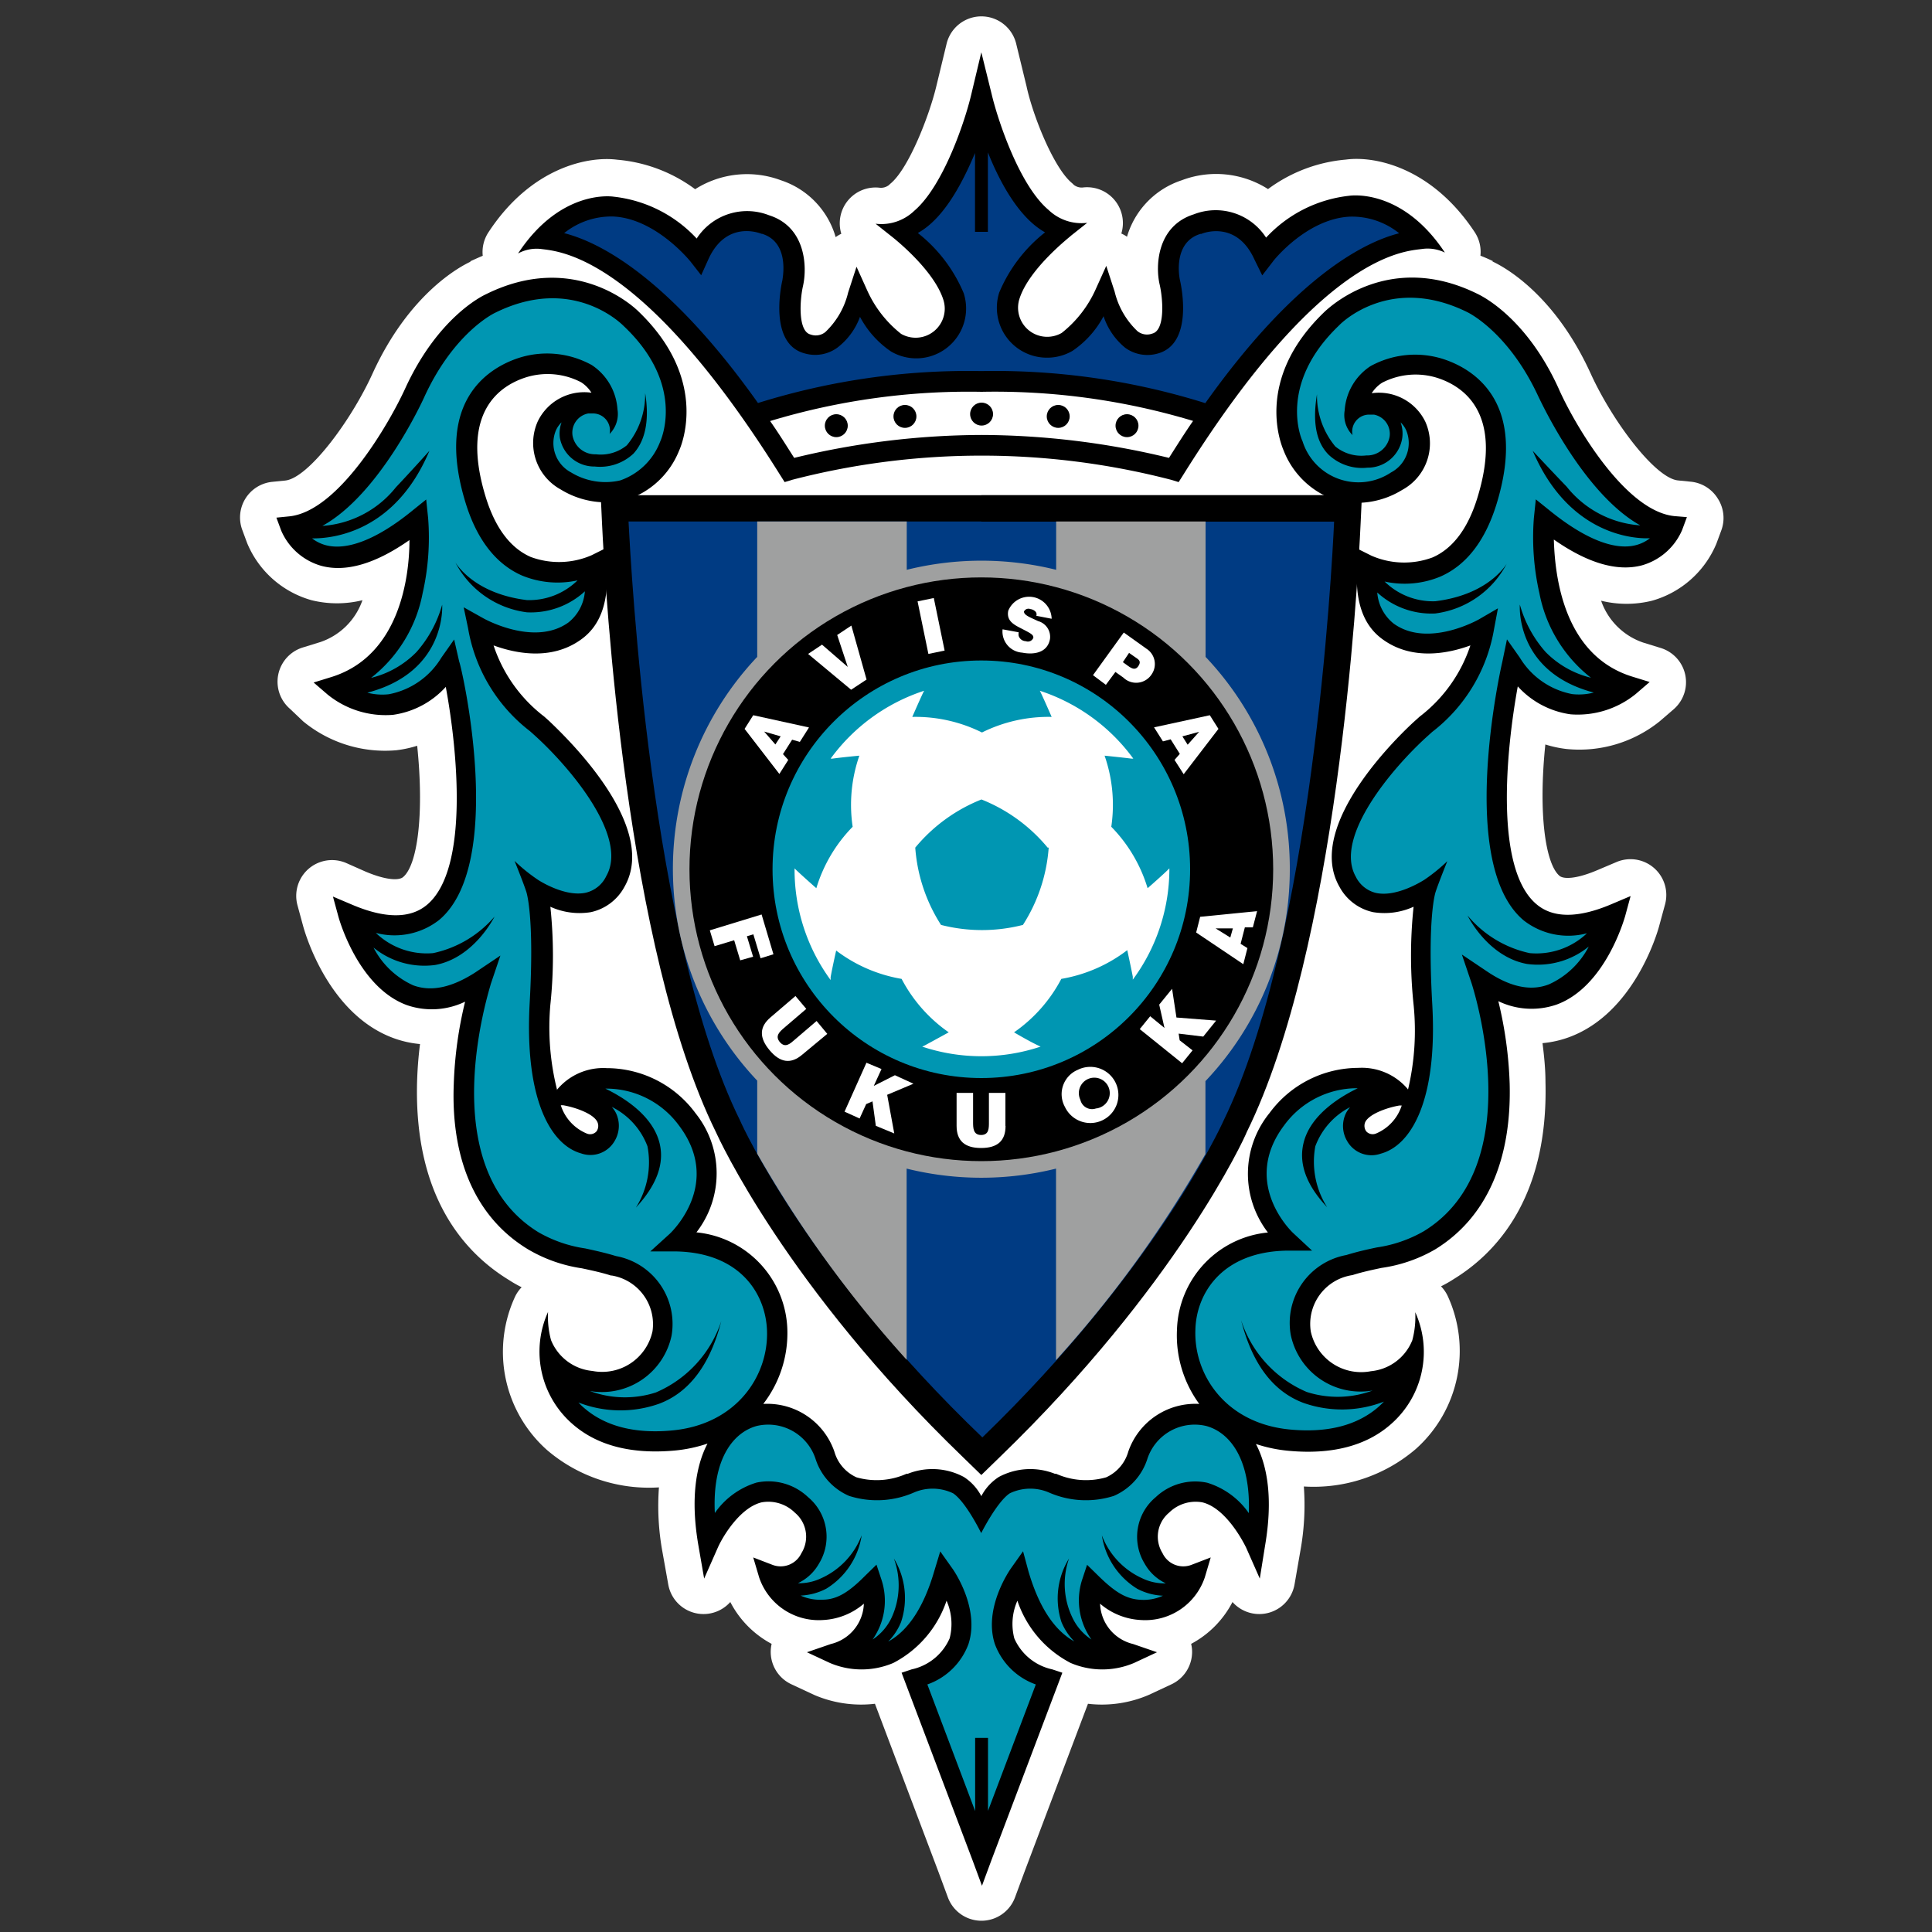 <svg id="レイヤー_1" data-name="レイヤー 1" xmlns="http://www.w3.org/2000/svg" viewBox="0 0 150 150"><rect x="0" y="0" width="150" height="150" fill="#333333" stroke="none"/><defs><style>.cls-1{fill:#fff;}.cls-2{fill:#0096b2;}.cls-3{fill:#003b83;}.cls-4{fill:#9fa0a0;}</style></defs><title>名称未設定-17</title><path class="cls-1" d="M133.37,38.71a2.78,2.78,0,0,0-2.09-1.31l-1-.1c-1.78-.18-5.11-4.62-6.79-8.32-2.87-6.28-6.87-8.34-7.64-8.69l0.09,0c-0.32-.16-0.65-0.3-1-0.44a2.77,2.77,0,0,0-.44-1.82c-3.35-5.07-7.8-5.94-10-5.64a11.84,11.84,0,0,0-6.05,2.29A7.52,7.52,0,0,0,91.74,14a6.55,6.55,0,0,0-4.24,4.38,2.82,2.82,0,0,0-.44-0.25,2.78,2.78,0,0,0-2.93-3.58,1,1,0,0,1-.75-0.19l0.09,0.1a2.74,2.74,0,0,0-.27-0.27c-1.39-1.17-3-5.17-3.5-7.49L78.9,3.41a2.78,2.78,0,0,0-5.41,0L72.69,6.72C72.14,9,70.58,13,69.19,14.21a2.79,2.79,0,0,0-.28.27l0.09-.1a1,1,0,0,1-.75.19,2.78,2.78,0,0,0-2.93,3.58,2.8,2.8,0,0,0-.44.26A6.54,6.54,0,0,0,60.64,14a7.52,7.52,0,0,0-6.67.69,11.83,11.83,0,0,0-6.05-2.29c-2.23-.29-6.68.57-10,5.64a2.78,2.78,0,0,0-.44,1.82c-0.32.13-.64,0.28-1,0.44l0.09,0c-0.77.35-4.77,2.42-7.64,8.69-1.68,3.7-5,8.14-6.79,8.32l-1,.1a2.78,2.78,0,0,0-2.32,3.76l0.37,1a7.65,7.65,0,0,0,5,4.43,8.23,8.23,0,0,0,3.95,0,5.24,5.24,0,0,1-3.27,3.25l-1.36.42a2.78,2.78,0,0,0-1,4.76L23.53,56a10,10,0,0,0,7.23,2.25,8.8,8.8,0,0,0,1.63-.35c0.56,5.42,0,9.3-1.1,10.2-0.29.25-1.23,0.28-2.91-.43L26.87,67a2.78,2.78,0,0,0-3.77,3.3l0.43,1.58c0.19,0.7,2,6.86,7,8.71a8.1,8.1,0,0,0,2.08.47c-0.12.94-.2,1.94-0.23,3C32.16,93,36.12,97.3,39.5,99.37a9.48,9.48,0,0,0,1,.57,2.78,2.78,0,0,0-.5.71,10.2,10.2,0,0,0,2.47,11.93,12.18,12.18,0,0,0,8.69,2.9,19.79,19.79,0,0,0,.27,5L51.88,123a2.78,2.78,0,0,0,4.82,1.38,7.68,7.68,0,0,0,3.21,3.25,2.77,2.77,0,0,0,1.54,3.14l1.78,0.83a9.21,9.21,0,0,0,4.7.68l4.93,13.05,0.74,2a2.78,2.78,0,0,0,5.2,0l0.74-2,4.93-13.05a9.21,9.21,0,0,0,4.7-.68l1.78-.83a2.78,2.78,0,0,0,1.6-2.67,2.74,2.74,0,0,0-.07-0.47,7.67,7.67,0,0,0,3.21-3.25,2.78,2.78,0,0,0,4.82-1.38l0.45-2.59a19.85,19.85,0,0,0,.27-5,12.18,12.18,0,0,0,8.68-2.9,10.2,10.2,0,0,0,2.47-11.93,2.78,2.78,0,0,0-.5-0.71,9.39,9.39,0,0,0,1-.57c3.37-2.07,7.34-6.41,7.11-15.31,0-1-.11-2.06-0.23-3a8.11,8.11,0,0,0,2.08-.47c5-1.85,6.82-8,7-8.71l0.43-1.58a2.78,2.78,0,0,0-3.77-3.3l-1.51.64c-1.68.71-2.62,0.68-2.91,0.43-1.08-.91-1.66-4.78-1.1-10.2a8.79,8.79,0,0,0,1.63.35A9.94,9.94,0,0,0,128.86,56l1.08-.93a2.78,2.78,0,0,0-1-4.76l-1.36-.42a5.24,5.24,0,0,1-3.27-3.25,8.23,8.23,0,0,0,3.95,0,7.66,7.66,0,0,0,5-4.43l0.37-1A2.78,2.78,0,0,0,133.37,38.71Z"/><path d="M130,40.07c-3.89-.39-7.85-7.3-9-9.93-2.52-5.53-6-7.18-6.26-7.31-6.82-3.39-11.47,1-11.82,1.3h0C97.2,29.53,99.57,34.75,99.67,35a6.59,6.59,0,0,0,4.11,3.86,6.72,6.72,0,0,0,5.08-.82,4.11,4.11,0,0,0,1.81-5.28,4,4,0,0,0-4.17-2.23,2.64,2.64,0,0,1,.8-0.81,5.63,5.63,0,0,1,4.23-.4c2.06,0.64,5.22,2.71,3.17,9.34-0.73,2.37-1.9,3.93-3.48,4.62a6.33,6.33,0,0,1-4.75-.14l-1-.5-0.09,1.15c-0.22,2.84.43,4.76,2,5.87,2.3,1.65,5.09,1.07,6.78.45a11.5,11.5,0,0,1-3.94,5.53l-0.4.36c-0.88.8-8.57,8-5.84,12.82a3.9,3.9,0,0,0,2.63,2,5.47,5.47,0,0,0,3.14-.42,36.26,36.26,0,0,0,0,7.6,19.92,19.92,0,0,1-.44,6.63l0-.06a4.66,4.66,0,0,0-3.84-1.66,8.58,8.58,0,0,0-6.9,3.5,7.47,7.47,0,0,0-.13,9.28,7.82,7.82,0,0,0-7.06,7.55A9,9,0,0,0,93.11,109a5.51,5.51,0,0,0-5.51,3.7,3.12,3.12,0,0,1-1.72,2,5.69,5.69,0,0,1-3.89-.28l-0.05,0-0.05,0a5.17,5.17,0,0,0-4.34.25,3.93,3.93,0,0,0-1.36,1.49,3.93,3.93,0,0,0-1.36-1.49,5.17,5.17,0,0,0-4.34-.25l-0.05,0-0.05,0a5.69,5.69,0,0,1-3.89.28,3.12,3.12,0,0,1-1.72-2,5.51,5.51,0,0,0-5.52-3.7,9,9,0,0,0,1.87-5.77,7.82,7.82,0,0,0-7.06-7.55A7.47,7.47,0,0,0,54,86.43a8.58,8.58,0,0,0-6.9-3.5,4.66,4.66,0,0,0-3.84,1.66l0,0.06A19.91,19.91,0,0,1,42.73,78a36.22,36.22,0,0,0,0-7.6,5.47,5.47,0,0,0,3.14.42,3.9,3.9,0,0,0,2.63-2c2.73-4.84-5-12-5.84-12.82l-0.4-.36a11.5,11.5,0,0,1-3.94-5.53c1.7,0.62,4.48,1.2,6.78-.45,1.56-1.11,2.21-3,2-5.87L46.95,42.6l-1,.5a6.33,6.33,0,0,1-4.75.14c-1.57-.69-2.74-2.24-3.48-4.62-2.05-6.63,1.1-8.7,3.17-9.34a5.63,5.63,0,0,1,4.23.4,2.63,2.63,0,0,1,.8.81,4,4,0,0,0-4.17,2.23A4.11,4.11,0,0,0,43.53,38a6.72,6.72,0,0,0,5.08.82A6.59,6.59,0,0,0,52.72,35c0.1-.22,2.48-5.44-3.18-10.85h0c-0.35-.34-5-4.69-11.82-1.3-0.28.13-3.73,1.79-6.26,7.31-1.2,2.63-5.15,9.54-9,9.93l-1,.1,0.37,1a4.83,4.83,0,0,0,3.11,2.74c1.92,0.52,4.22-.16,6.85-2,0,2.85-.75,9-6.08,10.64l-1.36.42,1.08,0.93a7.14,7.14,0,0,0,5.08,1.58,6.79,6.79,0,0,0,4.1-2.17c0.91,4.9,1.83,14.17-1.46,16.92-1.29,1.08-3.24,1.08-5.79,0l-1.51-.64,0.43,1.58c0.06,0.22,1.54,5.45,5.29,6.84a5.94,5.94,0,0,0,4.54-.26,31.22,31.22,0,0,0-.88,6.4C35,90.13,37,94.58,41,97a11.5,11.5,0,0,0,4.17,1.47c0.74,0.16,1.51.32,2.26,0.56h0.06a3.83,3.83,0,0,1,3.17,4.33,4,4,0,0,1-4.67,3.08,3.85,3.85,0,0,1-3.21-2.4,7,7,0,0,1-.23-2.18,7.45,7.45,0,0,0,1.83,8.64c1.95,1.75,4.67,2.42,8,2.12a11.18,11.18,0,0,0,2.55-.54c-0.92,1.76-1.32,4.34-.71,7.89l0.45,2.59,1.06-2.4c0.37-.84,1.72-3.12,3.41-3.52a2.93,2.93,0,0,1,2.58.81,2.42,2.42,0,0,1,.5,3.14,1.78,1.78,0,0,1-2.23.91l-1.51-.58,0.46,1.55a4.88,4.88,0,0,0,4.93,3.31,5.27,5.27,0,0,0,3.2-1.27,3.34,3.34,0,0,1-2.56,3.13l-1.86.64,1.78,0.83a6.28,6.28,0,0,0,4.93,0,8.49,8.49,0,0,0,4.13-4.83,4.45,4.45,0,0,1,.24,2.92,4.18,4.18,0,0,1-2.95,2.41l-0.78.26,0.29,0.77,5.21,13.77,0.74,2,0.74-2,5.21-13.77,0.29-.77-0.78-.26a4.18,4.18,0,0,1-2.95-2.41,4.45,4.45,0,0,1,.24-2.92,8.49,8.49,0,0,0,4.13,4.83,6.28,6.28,0,0,0,4.93,0l1.78-.83-1.86-.64a3.34,3.34,0,0,1-2.56-3.13,5.27,5.27,0,0,0,3.2,1.27,4.88,4.88,0,0,0,4.93-3.31L94,120.92l-1.51.58a1.78,1.78,0,0,1-2.23-.91,2.42,2.42,0,0,1,.5-3.14,2.93,2.93,0,0,1,2.58-.81c1.69,0.4,3,2.68,3.41,3.52l1.06,2.4L98.22,120c0.61-3.56.21-6.13-.71-7.89a11.19,11.19,0,0,0,2.54.53c3.33,0.31,6.06-.37,8-2.12a7.45,7.45,0,0,0,1.83-8.64,7,7,0,0,1-.23,2.18,3.85,3.85,0,0,1-3.21,2.4,4,4,0,0,1-4.67-3.08A3.83,3.83,0,0,1,105,99H105c0.75-.24,1.51-0.4,2.26-0.56A11.5,11.5,0,0,0,111.43,97c3.94-2.42,5.94-6.87,5.78-12.87a31.19,31.19,0,0,0-.88-6.4,5.94,5.94,0,0,0,4.54.26c3.76-1.39,5.23-6.62,5.3-6.84l0.43-1.58-1.51.64c-2.55,1.08-4.5,1.09-5.79,0-3.29-2.75-2.36-12-1.46-16.92a6.79,6.79,0,0,0,4.1,2.17A7.14,7.14,0,0,0,127,53.88l1.08-.93-1.36-.42c-5.32-1.65-6-7.79-6.08-10.64,2.63,1.84,4.93,2.51,6.85,2a4.83,4.83,0,0,0,3.11-2.74l0.37-1ZM46.32,87.83a0.66,0.66,0,0,1-.78.17,3.53,3.53,0,0,1-2-2.19l0.17,0c0.91,0.15,2.34.64,2.66,1.28A0.73,0.73,0,0,1,46.32,87.83ZM106.85,88a0.67,0.67,0,0,1-.78-0.17,0.73,0.73,0,0,1-.07-0.72c0.32-.64,1.75-1.13,2.66-1.28l0.17,0A3.53,3.53,0,0,1,106.85,88Z"/><path d="M108.89,38l0,0h0Z"/><path d="M43.54,38h0l0,0Z"/><path class="cls-2" d="M119,35s1.37,1.47,2.64,2.79a8,8,0,0,0,5.71,3c-4.44-2.48-7.75-9.69-7.91-10-2.31-5-5.44-6.51-5.47-6.53h0c-6-3-9.85.83-10,1h0c-4.8,4.58-2.92,8.85-2.84,9A4.55,4.55,0,0,0,108,36.68h0a2.58,2.58,0,0,0,1.19-3.24,2,2,0,0,0-.45-0.65,2.5,2.5,0,0,1,.13,1.21,2.71,2.71,0,0,1-2.71,2.31,3.78,3.78,0,0,1-3-1c-1-1-1.26-2.57-.91-4.7a6.17,6.17,0,0,0,1.42,4.05,3.19,3.19,0,0,0,2.41.7,1.77,1.77,0,0,0,1.81-1.46,1.52,1.52,0,0,0-1.22-1.71h-0.4a1.32,1.32,0,0,0-1.26,1.59,2.19,2.19,0,0,1-.61-1.91,4.46,4.46,0,0,1,2-3.44,7.18,7.18,0,0,1,5.57-.58c2.12,0.66,6.76,3.08,4.21,11.32-0.88,2.83-2.34,4.72-4.36,5.6a7.23,7.23,0,0,1-4.32.38,5.35,5.35,0,0,0,3.94,1.53c3.72-.46,5.2-2.37,5.54-2.91l0.09-.15-0.09.15a7.31,7.31,0,0,1-5.55,3.86,6.2,6.2,0,0,1-4.5-1.63,3.41,3.41,0,0,0,1.28,2.42c2.66,1.91,6.57-.31,6.61-0.33l1.48-.86L116,48.83a12.76,12.76,0,0,1-4.81,8l-0.4.36c-2.67,2.42-7.25,7.8-5.53,10.87a2.36,2.36,0,0,0,1.58,1.27c1.65,0.35,3.69-1,3.71-1a13.33,13.33,0,0,0,1.82-1.47s-0.71,1.76-.91,2.39c0,0-.65,1.83-0.26,8.71,0.43,7.6-1.7,11-4,11.61a2.17,2.17,0,0,1-2.62-1,2.28,2.28,0,0,1-.07-2.16,2.44,2.44,0,0,1,.31-0.45A5.63,5.63,0,0,0,102.12,89a6.6,6.6,0,0,0,.92,4.73c-1.61-1.71-2.23-3.38-1.83-5,0.53-2.17,2.82-3.57,4.21-4.24h-0.1a7,7,0,0,0-5.61,2.87c-3.38,4.48.55,8.25,0.72,8.4l1.44,1.34-2,0c-5.05.1-7,3.38-7.06,6.15-0.13,3.5,2.36,7.28,7.37,7.74,2.88,0.27,5.17-.32,6.81-1.73,0.16-.14.31-0.29,0.46-0.44a9,9,0,0,1-6.28.09c-2.33-.89-3.94-3-4.81-6.41a9.11,9.11,0,0,0,5.09,5.57,7.82,7.82,0,0,0,5.12-.11,5.53,5.53,0,0,1-6.36-4.34,5.36,5.36,0,0,1,4.32-6.18c0.81-.25,1.6-0.43,2.37-0.59a10.28,10.28,0,0,0,3.63-1.25h0c8.38-5.13,3.76-19.13,3.72-19.27l-0.75-2.22,1.95,1.31c1.79,1.21,3.41,1.56,4.82,1a6.47,6.47,0,0,0,3.08-2.93,6.24,6.24,0,0,1-4.8,1.35c-3-.55-4.55-3.63-4.61-3.76A8.65,8.65,0,0,0,118.76,74a5.7,5.7,0,0,0,4.45-1.54,5.63,5.63,0,0,1-4.91-1c-5.19-4.34-1.81-19.44-1.66-20.08L117,49.64l1,1.42a6.08,6.08,0,0,0,4.07,2.83,4.57,4.57,0,0,0,1.67-.12C117.62,52.16,118,47,118,46.94a9.32,9.32,0,0,0,2,3.68,7.39,7.39,0,0,0,3.52,2,10.93,10.93,0,0,1-4-6.56,19.53,19.53,0,0,1-.43-5.84l0.15-1.45,1.13,0.91c2.69,2.17,5,3.08,6.66,2.64a3,3,0,0,0,1.07-.53C126.55,41.85,121.71,41.34,119,35Z"/><path class="cls-2" d="M52.49,97.16l-2,0L52,95.79c0.17-.16,4.1-3.92.72-8.4a7,7,0,0,0-5.61-2.87H47c1.39,0.67,3.68,2.07,4.21,4.24,0.39,1.59-.23,3.26-1.84,5A6.6,6.6,0,0,0,50.27,89a5.63,5.63,0,0,0-2.77-3.06,2.43,2.43,0,0,1,.31.45,2.29,2.29,0,0,1-.07,2.16,2.17,2.17,0,0,1-2.62,1c-2.27-.63-4.4-4-4-11.61,0.39-6.88-.26-8.71-0.26-8.71-0.2-.63-0.91-2.39-0.91-2.39a13.36,13.36,0,0,0,1.82,1.47s2.05,1.36,3.71,1A2.36,2.36,0,0,0,47.08,68c1.73-3.06-2.86-8.45-5.53-10.87l-0.4-.36a12.76,12.76,0,0,1-4.81-8L36,47.15,37.52,48s3.94,2.24,6.61.33a3.41,3.41,0,0,0,1.28-2.42,6.2,6.2,0,0,1-4.5,1.63,7.31,7.31,0,0,1-5.55-3.86l-0.09-.15,0.09,0.15c0.35,0.54,1.83,2.45,5.54,2.91a5.35,5.35,0,0,0,3.94-1.53,7.23,7.23,0,0,1-4.32-.38c-2-.88-3.48-2.76-4.36-5.6-2.55-8.24,2.1-10.66,4.21-11.32a7.18,7.18,0,0,1,5.57.58,4.46,4.46,0,0,1,2,3.44,2.19,2.19,0,0,1-.61,1.91,1.32,1.32,0,0,0-1.26-1.59h-0.4a1.52,1.52,0,0,0-1.22,1.71,1.77,1.77,0,0,0,1.81,1.46,3.19,3.19,0,0,0,2.41-.7,6.17,6.17,0,0,0,1.42-4.05c0.35,2.13,0,3.71-.91,4.7a3.78,3.78,0,0,1-3,1A2.71,2.71,0,0,1,43.47,34a2.51,2.51,0,0,1,.13-1.21,2,2,0,0,0-.45.65,2.58,2.58,0,0,0,1.19,3.24h0a5.12,5.12,0,0,0,3.81.62,5.1,5.1,0,0,0,3.1-3c0.08-.17,2-4.44-2.84-9h0c-0.16-.16-4-4-10-1h0s-3.16,1.48-5.47,6.53c-0.16.36-3.48,7.56-7.91,10a8,8,0,0,0,5.71-3C32,36.5,33.34,35,33.34,35c-2.66,6.31-7.5,6.82-9.11,6.8a3,3,0,0,0,1.07.53c1.67,0.44,4-.48,6.66-2.64l1.13-.91,0.15,1.45a19.54,19.54,0,0,1-.43,5.84,10.94,10.94,0,0,1-4,6.56,7.39,7.39,0,0,0,3.52-2,9.32,9.32,0,0,0,2-3.68c0,0.05.36,5.22-5.81,6.83a4.57,4.57,0,0,0,1.67.12,6.08,6.08,0,0,0,4.07-2.83l1-1.42,0.39,1.71C35.9,52,39.28,67.09,34.09,71.43a5.63,5.63,0,0,1-4.91,1A5.7,5.7,0,0,0,33.63,74a8.65,8.65,0,0,0,4.77-2.84c-0.07.13-1.63,3.21-4.61,3.76A6.24,6.24,0,0,1,29,73.57a6.47,6.47,0,0,0,3.08,2.93c1.41,0.52,3,.17,4.82-1l1.95-1.31-0.75,2.22c0,0.14-4.66,14.14,3.72,19.27h0a10.29,10.29,0,0,0,3.63,1.25c0.77,0.17,1.56.34,2.37,0.59a5.36,5.36,0,0,1,4.32,6.18A5.53,5.53,0,0,1,45.8,108a7.82,7.82,0,0,0,5.12.11A9.11,9.11,0,0,0,56,102.57c-0.86,3.37-2.48,5.53-4.81,6.41a9,9,0,0,1-6.28-.09c0.14,0.15.29,0.3,0.46,0.44,1.64,1.41,3.93,2,6.81,1.73,5-.46,7.49-4.24,7.37-7.74C59.46,100.53,57.54,97.26,52.49,97.16Z"/><path class="cls-2" d="M93.64,110.71a3.87,3.87,0,0,0-4.56,2.56,4.68,4.68,0,0,1-2.6,2.87,7.14,7.14,0,0,1-5.08-.28,3.68,3.68,0,0,0-3,.08c-1,.66-2.22,3.09-2.22,3.09S75,116.61,74,115.94a3.68,3.68,0,0,0-3-.08,7.14,7.14,0,0,1-5.08.28,4.68,4.68,0,0,1-2.6-2.87,3.87,3.87,0,0,0-4.56-2.56c-1.81.49-3.47,2.53-3.26,6.76a6.11,6.11,0,0,1,3.23-2.36,4.46,4.46,0,0,1,4,1.12,4,4,0,0,1,.86,5.16,3.68,3.68,0,0,1-1.64,1.53,3.92,3.92,0,0,0,1.77-.37,6,6,0,0,0,3.18-3.35,5.9,5.9,0,0,1-2.74,4.14,4.72,4.72,0,0,1-2,.54,3.59,3.59,0,0,0,1.68.32c1.09,0,2-.52,3.3-1.83l0.91-.89,0.4,1.21a5.22,5.22,0,0,1-.7,4.6,4.11,4.11,0,0,0,1.46-1.67A6,6,0,0,0,69.4,121a5.9,5.9,0,0,1,.56,4.93,4.64,4.64,0,0,1-1,1.52c1.56-.85,2.76-2.68,3.57-5.45L73,120.45l0.95,1.34c0.09,0.12,2.15,3.09,1.24,5.86A5.26,5.26,0,0,1,72,130.78l3.71,9.83v-5.68h1v5.66l3.71-9.81a5.26,5.26,0,0,1-3.18-3.14c-0.91-2.78,1.16-5.74,1.24-5.86l0.95-1.34L79.85,122c0.81,2.76,2,4.58,3.56,5.44a4.65,4.65,0,0,1-1-1.51A5.9,5.9,0,0,1,83,121a6,6,0,0,0,.27,4.61,4.11,4.11,0,0,0,1.47,1.68A5.22,5.22,0,0,1,84,122.7l0.4-1.21,0.91,0.89c1.34,1.31,2.2,1.79,3.3,1.83a3.59,3.59,0,0,0,1.68-.32,4.71,4.71,0,0,1-2-.54,5.9,5.9,0,0,1-2.74-4.14,6,6,0,0,0,3.18,3.35,3.92,3.92,0,0,0,1.78.37,3.68,3.68,0,0,1-1.64-1.53,4,4,0,0,1,.86-5.16,4.46,4.46,0,0,1,4-1.12,6.11,6.11,0,0,1,3.23,2.36C97.11,113.24,95.46,111.2,93.64,110.71Z"/><path d="M104.75,15.2a10.33,10.33,0,0,0-6.45,3.25,4.66,4.66,0,0,0-5.61-1.81c-2.86.9-3,4-2.65,5.47,0.25,1.09.44,3.54-.58,3.79a1.18,1.18,0,0,1-1.15-.19,6.23,6.23,0,0,1-1.77-3.07l-0.65-2-0.84,1.86a9,9,0,0,1-2.62,3.35,2.27,2.27,0,0,1-1.13.3,2.26,2.26,0,0,1-2.15-2.95c0.76-2.39,4-4.87,4-4.9l1.26-1a3.69,3.69,0,0,1-3-1c-2.27-1.91-3.95-7-4.42-9L76.19,4.06,75.4,7.37c-0.47,2-2.15,7.06-4.42,9a3.69,3.69,0,0,1-3,1l1.26,1s3.24,2.51,4,4.9a2.27,2.27,0,0,1,.11.69,2.26,2.26,0,0,1-2.26,2.26,2.27,2.27,0,0,1-1.13-.3,9,9,0,0,1-2.62-3.35l-0.84-1.86-0.65,2a6.23,6.23,0,0,1-1.77,3.07,1.18,1.18,0,0,1-1.15.19c-1-.25-0.83-2.71-0.58-3.79,0.33-1.5.2-4.57-2.65-5.47a4.66,4.66,0,0,0-5.61,1.81,10.32,10.32,0,0,0-6.45-3.25s-4.07-.67-7.42,4.41A3,3,0,0,1,42,19.33c1.36,0.19,7.83.37,18.59,17.58l0.33,0.52,0.59-.18a58.6,58.6,0,0,1,29.41,0l0.59,0.18,0.33-.52C102.58,19.7,109,19.52,110.41,19.33a3.05,3.05,0,0,1,1.77.28C108.82,14.53,104.75,15.2,104.75,15.2Z"/><path class="cls-3" d="M76.19,28.81A54.62,54.62,0,0,1,93.58,31.3c7-9.84,12.34-12.5,15.05-13.19a5.85,5.85,0,0,0-3.82-1.29c-3.38.16-6,3.48-6,3.51L98,21.38,97.4,20.16c-1.35-3-3.86-2.12-4.13-2H93.2c-2.19.67-1.62,3.47-1.59,3.58,0.12,0.51,1.06,5-1.77,5.72A2.92,2.92,0,0,1,87.36,27a5.29,5.29,0,0,1-1.68-2.45,7.45,7.45,0,0,1-2.41,2.69h0a3.9,3.9,0,0,1-2,.53,3.88,3.88,0,0,1-3.69-5.06,11.68,11.68,0,0,1,3.56-4.67c-2-1.11-3.49-3.83-4.44-6.21V18h-1V11.88c-1,2.38-2.43,5.1-4.44,6.21a11.68,11.68,0,0,1,3.56,4.67,3.87,3.87,0,0,1-5.64,4.53h0a7.46,7.46,0,0,1-2.41-2.69A5.29,5.29,0,0,1,65,27a2.92,2.92,0,0,1-2.48.45c-2.83-.7-1.89-5.2-1.77-5.72,0-.11.6-2.91-1.59-3.58H59.12c-0.28-.11-2.78-1-4.13,2l-0.55,1.22-0.82-1.05s-2.67-3.35-6-3.51a5.85,5.85,0,0,0-3.82,1.29c2.71,0.69,8.06,3.35,15.05,13.19A54.62,54.62,0,0,1,76.19,28.81Z"/><path class="cls-1" d="M90.76,35.55a62.24,62.24,0,0,0-14.55-1.78h0a62.24,62.24,0,0,0-14.55,1.78c-0.64-1-1.26-2-1.87-2.86a53.27,53.27,0,0,1,16.42-2.27h0a53.27,53.27,0,0,1,16.42,2.26C92,33.59,91.4,34.54,90.76,35.55Z"/><circle cx="70.26" cy="32.33" r="0.89"/><circle cx="64.93" cy="33.05" r="0.89"/><circle cx="76.21" cy="32.15" r="0.89"/><circle cx="82.16" cy="32.33" r="0.89"/><circle cx="87.5" cy="33.05" r="0.89"/><path d="M76.19,38.45H46.64l0.1,2.16C47,46,48.58,73.66,55.58,87.89h0c0.22,0.48,5.45,12,19.18,25.24l1.43,1.39,1.43-1.39c13.73-13.27,19-24.76,19.18-25.24h0c7-14.22,8.59-41.89,8.84-47.29l0.1-2.16H76.19Z"/><path class="cls-3" d="M76.19,40.5h27.39C103.41,44.22,101.89,72.87,95,87l0,0,0,0c-0.21.47-5.32,11.64-18.73,24.6C62.79,98.68,57.68,87.51,57.46,87l0,0,0,0C50.49,72.87,49,44.22,48.8,40.49H76.19Z"/><path class="cls-4" d="M100.14,67.49A23.86,23.86,0,0,0,93.6,51V40.49H82v3.75a24.09,24.09,0,0,0-11.6,0V40.49H58.79V51a23.94,23.94,0,0,0,0,32.9v5.67a90.92,90.92,0,0,0,11.6,16V90.73a24.09,24.09,0,0,0,11.6,0V105.6a90.92,90.92,0,0,0,11.6-16V83.94A23.87,23.87,0,0,0,100.14,67.49Z"/><circle cx="76.19" cy="67.49" r="22.66"/><path class="cls-1" d="M57.81,56.59l0.67-1.06,4.33,0.95L62.1,57.6l-0.6-.17-0.71,1.12L61.2,59l-0.69,1.09Zm2.8,0.58-1.28-.37h0l0.87,1Z"/><path class="cls-1" d="M67.28,52.76l-1.2.79-3.34-2.78,1.08-.72,2,1.73h0L65,49.3l1.1-.73Z"/><path class="cls-1" d="M71.24,46.69l1.26-.26,0.84,4.08-1.26.26Z"/><path class="cls-1" d="M79.09,49.09a0.77,0.77,0,0,0,0,.28,0.59,0.59,0,0,0,.55.41,0.45,0.45,0,0,0,.59-0.27c0-.21-0.13-0.3-0.79-0.64s-1.32-.62-1.16-1.45a1.75,1.75,0,0,1,3.37.62l-1.19-.23a0.32,0.32,0,0,0-.09-0.35A0.66,0.66,0,0,0,80,47.29a0.39,0.39,0,0,0-.5.19c0,0.3.54,0.47,1.09,0.74a1.27,1.27,0,0,1,.93,1.4c-0.2,1.07-1.25,1.23-2.16,1.05a1.64,1.64,0,0,1-1.52-1.81Z"/><path class="cls-1" d="M87.25,49.11L89,50.36a1.41,1.41,0,0,1,.41,2,1.43,1.43,0,0,1-2.19.25l-0.62-.44-0.74,1-1-.75Zm-0.07,2.3,0.4,0.29c0.27,0.19.57,0.38,0.81,0s0-.5-0.26-0.68l-0.47-.33Z"/><path class="cls-1" d="M93.93,55.53l0.67,1.06L91.9,60.11,91.19,59l0.41-.47L90.89,57.4l-0.6.16-0.69-1.09Zm-1.72,2.29,0.89-1h0l-1.3.35Z"/><path class="cls-1" d="M59.13,71l0.92,3.09-1,.31-0.56-1.86-0.5.15,0.48,1.59-1,.28L57,73l-1.52.46-0.37-1.23Z"/><path class="cls-1" d="M62.29,81.88c-0.88.75-1.71,0.64-2.53-.33s-0.82-1.81.06-2.56l1.94-1.66,0.84,1-1.73,1.48c-0.32.28-.73,0.62-0.32,1.1s0.8,0.12,1.12-.16l1.73-1.48,0.83,1Z"/><path class="cls-1" d="M67.27,82.51L68.44,83l-0.6,1.31h0l1.64-.83,1.44,0.66L68.88,85l0.55,3L68,87.41l-0.26-1.9-0.49.21-0.51,1.12-1.17-.53Z"/><path class="cls-1" d="M78.07,87.42c0,1.16-.63,1.71-1.9,1.71s-1.9-.56-1.9-1.72V84.85h1.28v2.27c0,0.43,0,1,.62,1s0.61-.53.61-1V84.85h1.28v2.56Z"/><path class="cls-1" d="M83.68,83.06a2.18,2.18,0,1,1-1,2.88A2.05,2.05,0,0,1,83.68,83.06Zm1.44,3a1.2,1.2,0,1,0-1.24-.67A0.93,0.93,0,0,0,85.12,86.05Z"/><path class="cls-1" d="M88.49,79.9l0.81-1,1.11,0.91h0L90,78l1-1.23L91.34,79l3.08,0.24-1,1.24-1.91-.23,0.08,0.52,1,0.78-0.81,1Z"/><path class="cls-1" d="M92.87,72.4l0.31-1.22,4.42-.44L97.27,72l-0.62,0-0.33,1.28,0.53,0.33-0.32,1.25Zm2.85-.32-1.34,0h0l1.14,0.71Z"/><circle class="cls-2" cx="76.19" cy="67.49" r="16.21"/><path class="cls-1" d="M87.95,76.06l0-.23c-0.15-.78-0.43-2.06-0.43-2.06A11.61,11.61,0,0,1,82.4,76a11.61,11.61,0,0,1-3.67,4.15s1.13,0.67,1.83,1l0.23,0.11a14.54,14.54,0,0,1-9.19,0l0.23-.11c0.7-.38,1.83-1,1.83-1A11.6,11.6,0,0,1,70,76a11.6,11.6,0,0,1-5.08-2.2s-0.29,1.28-.43,2.06l0,0.23a14.48,14.48,0,0,1-2.8-8.58s0-.06,0-0.09l0.13,0.13c0.58,0.55,1.56,1.41,1.56,1.41a11.61,11.61,0,0,1,2.82-4.77,11.61,11.61,0,0,1,.52-5.52s-1.3.12-2.09,0.23l-0.14,0a14.58,14.58,0,0,1,7.26-5.27l-0.06.11c-0.34.72-.86,1.92-0.86,1.92a11.61,11.61,0,0,1,5.41,1.21,11.61,11.61,0,0,1,5.41-1.21s-0.52-1.2-.86-1.92l-0.06-.11a14.58,14.58,0,0,1,7.26,5.27l-0.14,0c-0.79-.1-2.09-0.23-2.09-0.23a11.6,11.6,0,0,1,.52,5.52,11.61,11.61,0,0,1,2.82,4.77s1-.87,1.56-1.41l0.13-.13s0,0.06,0,.09A14.48,14.48,0,0,1,87.95,76.06Z"/><path class="cls-2" d="M81.34,65.81h0a12.81,12.81,0,0,0-5.14-3.74h0a12.81,12.81,0,0,0-5.14,3.74,12.81,12.81,0,0,0,2,6h0a12.81,12.81,0,0,0,6.36,0h0a12.81,12.81,0,0,0,2-6h0Z"/></svg>